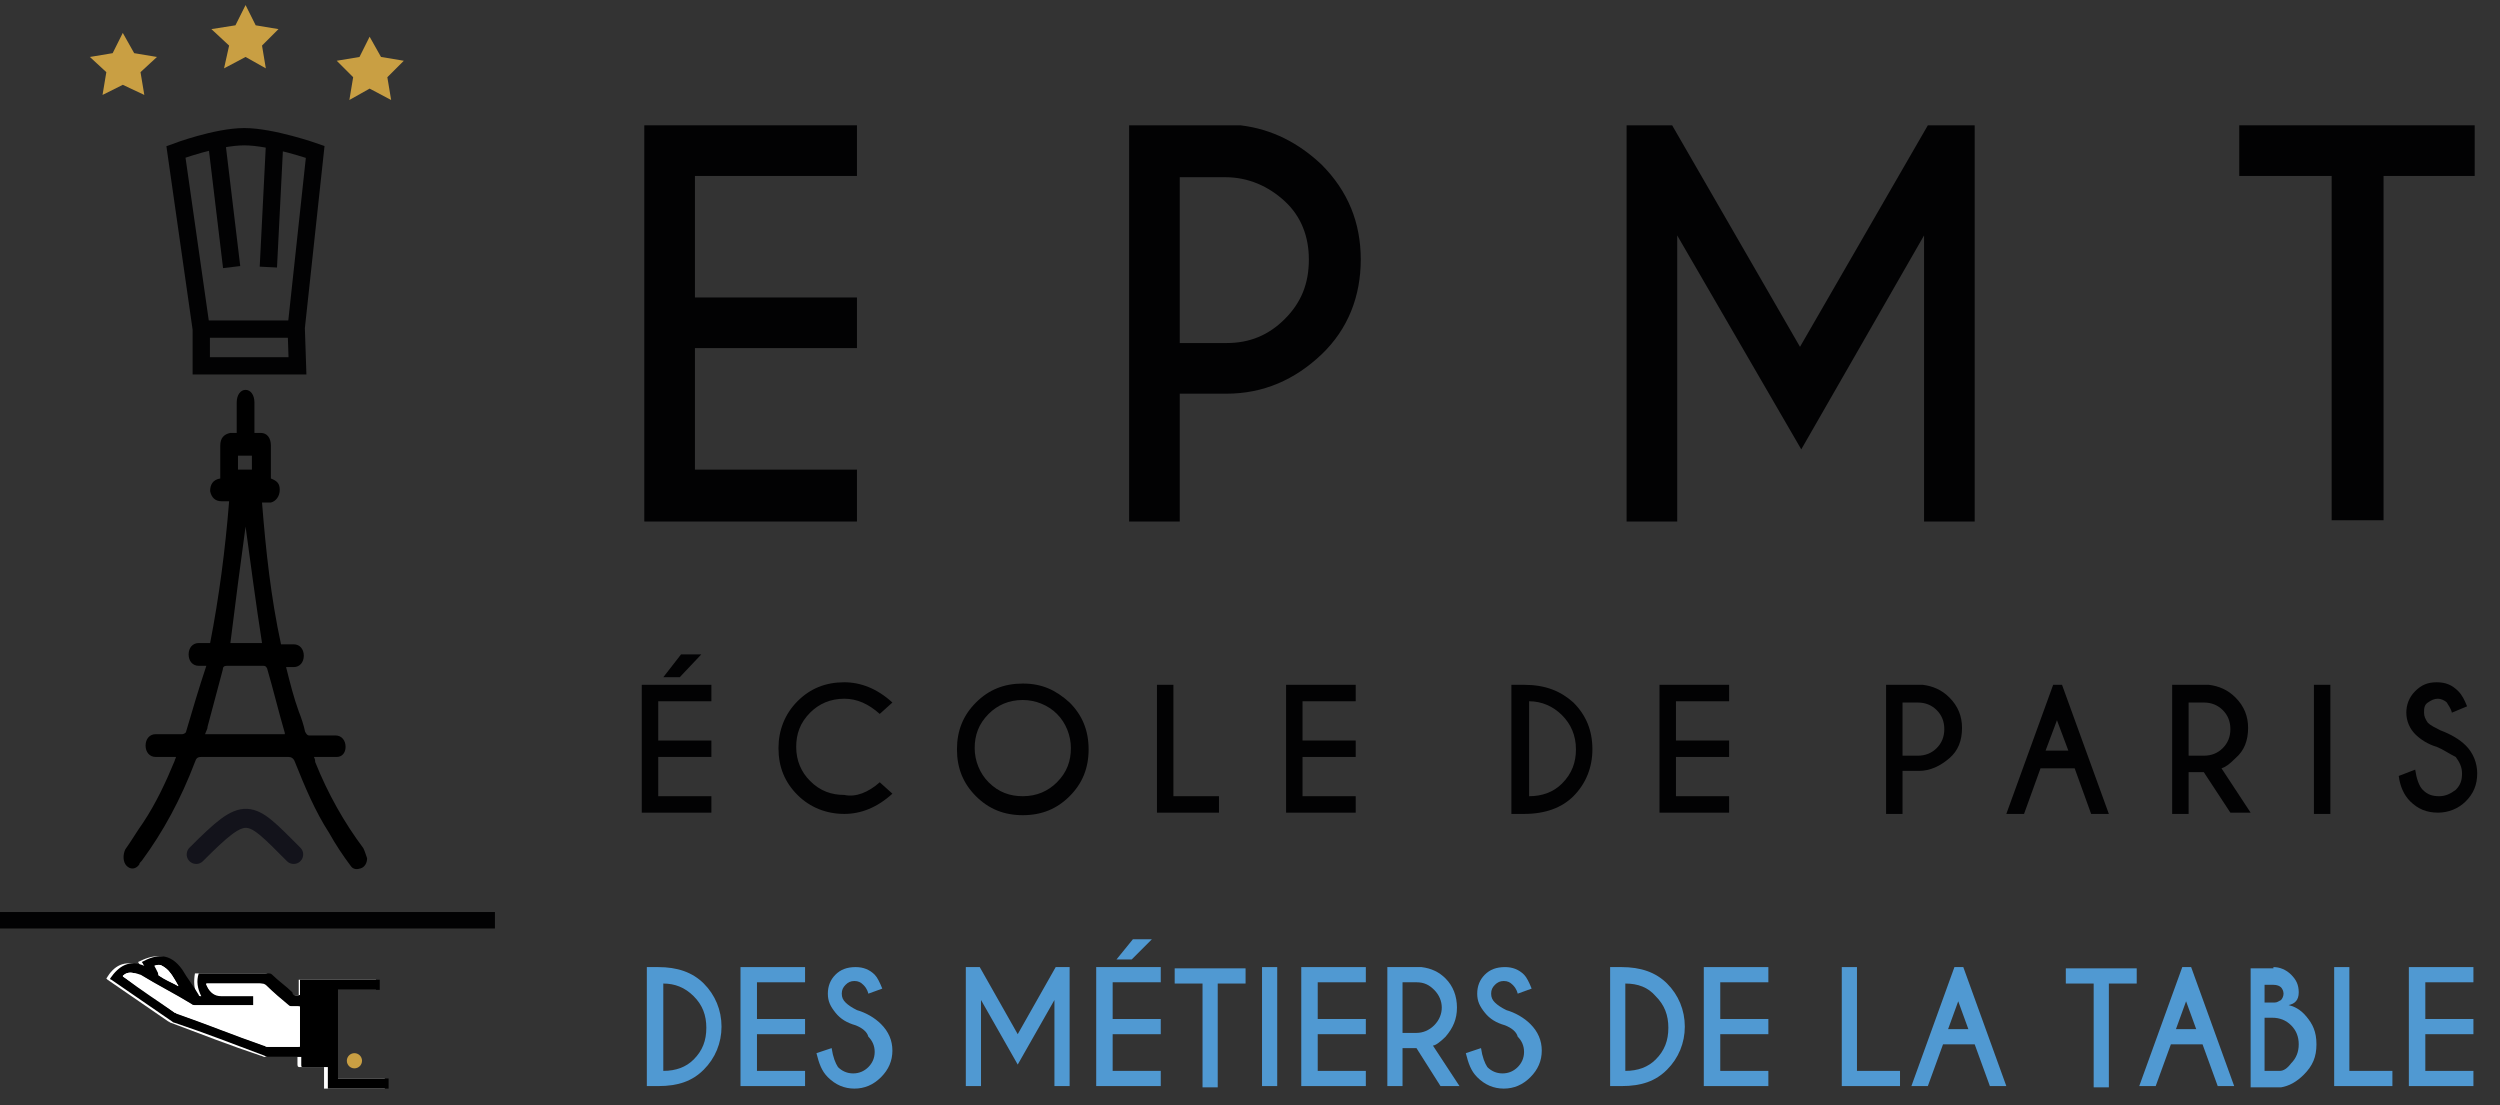 <?xml version="1.0" encoding="UTF-8"?> <svg xmlns="http://www.w3.org/2000/svg" xmlns:xlink="http://www.w3.org/1999/xlink" version="1.1" id="Calque_1" x="0px" y="0px" viewBox="0 0 197.5 87.3" style="enable-background:new 0 0 197.5 87.3;" xml:space="preserve"><rect x="0" y="0" width="197.5" height="87.3" fill="#333333" stroke="none"/> <style type="text/css"> .st0{fill:#020203;} .st1{fill:#5099D2;} .st2{fill:none;stroke:#020203;stroke-width:1.3;stroke-miterlimit:10;} .st3{fill-rule:evenodd;clip-rule:evenodd;} .st4{fill:none;stroke:#13131B;stroke-width:1.503;stroke-linecap:round;stroke-linejoin:round;stroke-miterlimit:10;} .st5{fill:none;stroke:#020203;stroke-width:1.367;stroke-miterlimit:10;} .st6{fill:#C99F43;} .st7{fill:#FFFFFF;} </style> <g> <g> <path class="st0" d="M56.2,54.1v1.3H52v3.1h4.2v1.3H52v3.1h4.2v1.3h-5.5V54.1H56.2z M53.8,51.7h1.6l-1.7,1.8h-1.3L53.8,51.7z"></path> <path class="st0" d="M69.5,61.8l1,0.9c-1.2,1.1-2.5,1.6-3.8,1.6c-1.4,0-2.7-0.5-3.7-1.5s-1.5-2.2-1.5-3.7c0-1.4,0.5-2.7,1.5-3.7 s2.2-1.5,3.7-1.5c1.3,0,2.6,0.5,3.8,1.6l-1,0.9c-0.9-0.8-1.8-1.2-2.8-1.2c-1.1,0-2,0.4-2.7,1.1c-0.8,0.8-1.1,1.7-1.1,2.7 c0,1.1,0.4,2,1.1,2.7c0.8,0.8,1.7,1.1,2.7,1.1C67.6,63,68.6,62.6,69.5,61.8z"></path> <path class="st0" d="M84.5,55.5c1,1,1.5,2.2,1.5,3.7s-0.5,2.7-1.5,3.7s-2.2,1.5-3.7,1.5s-2.7-0.5-3.7-1.5s-1.5-2.2-1.5-3.7 s0.5-2.7,1.5-3.7s2.2-1.5,3.7-1.5S83.4,54.5,84.5,55.5z M80.8,55.3c-1.1,0-2,0.4-2.7,1.1c-0.8,0.8-1.1,1.7-1.1,2.7s0.4,2,1.1,2.7 c0.8,0.8,1.7,1.1,2.7,1.1c1.1,0,2-0.4,2.7-1.1c0.8-0.8,1.1-1.7,1.1-2.7s-0.4-2-1.1-2.7C82.8,55.7,81.8,55.3,80.8,55.3z"></path> <path class="st0" d="M91.4,64.2V54.1h1.3v8.8h3.6v1.3H91.4z"></path> <path class="st0" d="M107.1,54.1v1.3h-4.2v3.1h4.2v1.3h-4.2v3.1h4.2v1.3h-5.5V54.1H107.1z"></path> <path class="st0" d="M120.4,54.1c1.7,0,2.9,0.5,3.9,1.4c1,1,1.5,2.2,1.5,3.7c0,1.4-0.5,2.7-1.5,3.7c-0.9,0.9-2.2,1.4-3.9,1.4h-1 V54.1H120.4z M120.8,55.4v7.5c1,0,1.9-0.3,2.6-1c0.8-0.8,1.1-1.7,1.1-2.7c0-1.1-0.4-2-1.1-2.7C122.7,55.8,121.8,55.4,120.8,55.4z"></path> <path class="st0" d="M136.6,54.1v1.3h-4.2v3.1h4.2v1.3h-4.2v3.1h4.2v1.3h-5.5V54.1H136.6z"></path> <path class="st0" d="M150.3,61v3.3H149V54.1h2.9c0.8,0.1,1.5,0.4,2.1,1c0.7,0.7,1,1.5,1,2.4c0,1-0.3,1.8-1,2.4s-1.5,1-2.4,1H150.3 z M150.3,55.4v4.3h1.2c0.6,0,1.1-0.2,1.5-0.6s0.6-0.9,0.6-1.5c0-0.6-0.2-1.1-0.6-1.5s-0.9-0.6-1.5-0.6H150.3z"></path> <path class="st0" d="M162.9,54.1l3.7,10.2h-1.4l-1.3-3.6h-2.7l-1.3,3.6h-1.4l3.7-10.2H162.9z M163.4,59.3l-0.9-2.4l-0.9,2.4H163.4 z"></path> <path class="st0" d="M174.1,61h-1.2v3.3h-1.3V54.1h2.9c0.8,0.1,1.5,0.4,2.1,1c0.7,0.7,1,1.5,1,2.4c0,1-0.3,1.8-1,2.4 c-0.5,0.5-0.8,0.7-1.1,0.8l2.3,3.5h-1.6L174.1,61z M172.9,55.4v4.3h1.2c0.6,0,1.1-0.2,1.5-0.6s0.6-0.9,0.6-1.5 c0-0.6-0.2-1.1-0.6-1.5s-0.9-0.6-1.5-0.6H172.9z"></path> <path class="st0" d="M184.1,54.1v10.2h-1.3V54.1H184.1z"></path> <path class="st0" d="M192.5,59c-0.7-0.2-1.3-0.6-1.7-1s-0.7-1-0.7-1.7c0-0.6,0.2-1.2,0.7-1.7c0.5-0.5,1-0.7,1.7-0.7 c0.7,0,1.2,0.2,1.7,0.7c0.3,0.3,0.5,0.7,0.7,1.2l-1.2,0.5c-0.1-0.4-0.3-0.6-0.4-0.8c-0.2-0.2-0.5-0.3-0.7-0.3 c-0.3,0-0.5,0.1-0.8,0.3s-0.3,0.5-0.3,0.8c0,0.3,0.1,0.5,0.3,0.8c0.2,0.2,0.6,0.4,1,0.6c0.8,0.3,1.5,0.7,2,1.2 c0.6,0.6,0.9,1.4,0.9,2.2c0,0.9-0.3,1.6-0.9,2.2s-1.4,0.9-2.2,0.9c-0.9,0-1.6-0.3-2.2-0.9c-0.5-0.5-0.8-1.2-0.9-2l1.3-0.5 c0.1,0.7,0.3,1.3,0.6,1.6c0.4,0.4,0.8,0.5,1.3,0.5c0.5,0,0.9-0.2,1.3-0.5c0.4-0.4,0.5-0.8,0.5-1.3c0-0.5-0.2-0.9-0.5-1.3 C193.4,59.5,193,59.2,192.5,59z"></path> </g> <g> <path class="st1" d="M52,76.4c1.5,0,2.7,0.4,3.6,1.3c0.9,0.9,1.4,2.1,1.4,3.4c0,1.3-0.5,2.5-1.4,3.4c-0.9,0.9-2,1.3-3.6,1.3h-0.9 v-9.4H52z M52.4,77.7v6.9c1,0,1.8-0.3,2.4-0.9c0.7-0.7,1-1.5,1-2.5c0-1-0.3-1.8-1-2.5C54.1,78,53.3,77.7,52.4,77.7z"></path> <path class="st1" d="M63.6,76.4v1.2h-3.8v2.9h3.8v1.2h-3.8v2.9h3.8v1.2h-5.1v-9.4H63.6z"></path> <path class="st1" d="M67.6,81c-0.7-0.2-1.2-0.5-1.6-1s-0.6-0.9-0.6-1.5c0-0.6,0.2-1.1,0.6-1.5s0.9-0.6,1.6-0.6 c0.6,0,1.1,0.2,1.5,0.6c0.2,0.2,0.4,0.6,0.6,1.1l-1.1,0.4c-0.1-0.4-0.3-0.6-0.4-0.7c-0.2-0.2-0.4-0.3-0.7-0.3 c-0.3,0-0.5,0.1-0.7,0.3s-0.3,0.4-0.3,0.7s0.1,0.5,0.3,0.7c0.2,0.2,0.5,0.4,0.9,0.6c0.7,0.2,1.4,0.6,1.9,1.1 c0.6,0.6,0.9,1.3,0.9,2.1s-0.3,1.5-0.9,2.1s-1.3,0.9-2.1,0.9c-0.8,0-1.5-0.3-2.1-0.9c-0.5-0.5-0.7-1.1-0.9-1.9l1.2-0.4 c0.1,0.7,0.3,1.2,0.5,1.5c0.3,0.3,0.7,0.5,1.2,0.5s0.9-0.2,1.2-0.5s0.5-0.7,0.5-1.2c0-0.5-0.2-0.9-0.5-1.2 C68.5,81.5,68.1,81.2,67.6,81z"></path> <path class="st1" d="M77.4,76.4l3,5.3l3-5.3h1.1v9.4h-1.2V79l-2.9,5.1L77.5,79v6.8h-1.2v-9.4H77.4z"></path> <path class="st1" d="M91.7,76.4v1.2h-3.8v2.9h3.8v1.2h-3.8v2.9h3.8v1.2h-5.1v-9.4H91.7z M89.5,74.2H91l-1.6,1.6h-1.2L89.5,74.2z"></path> <path class="st1" d="M96.2,77.7v8.2H95v-8.2h-2.2v-1.2h5.6v1.2H96.2z"></path> <path class="st1" d="M100.9,76.4v9.4h-1.2v-9.4H100.9z"></path> <path class="st1" d="M107.9,76.4v1.2h-3.8v2.9h3.8v1.2h-3.8v2.9h3.8v1.2h-5.1v-9.4H107.9z"></path> <path class="st1" d="M111.9,82.8h-1.1v3h-1.2v-9.4h2.7c0.8,0.1,1.4,0.4,1.9,0.9c0.6,0.6,0.9,1.4,0.9,2.3c0,0.9-0.3,1.6-0.9,2.3 c-0.4,0.4-0.8,0.7-1,0.7l2.1,3.2h-1.5L111.9,82.8z M110.8,77.7v3.9h1.1c0.5,0,1-0.2,1.4-0.6s0.6-0.9,0.6-1.4c0-0.5-0.2-1-0.6-1.4 s-0.8-0.6-1.4-0.6H110.8z"></path> <path class="st1" d="M118.9,81c-0.7-0.2-1.2-0.5-1.6-1s-0.6-0.9-0.6-1.5c0-0.6,0.2-1.1,0.6-1.5s0.9-0.6,1.6-0.6 c0.6,0,1.1,0.2,1.5,0.6c0.2,0.2,0.4,0.6,0.6,1.1l-1.1,0.4c-0.1-0.4-0.3-0.6-0.4-0.7c-0.2-0.2-0.4-0.3-0.7-0.3 c-0.3,0-0.5,0.1-0.7,0.3s-0.3,0.4-0.3,0.7s0.1,0.5,0.3,0.7c0.2,0.2,0.5,0.4,0.9,0.6c0.7,0.2,1.4,0.6,1.9,1.1 c0.6,0.6,0.9,1.3,0.9,2.1s-0.3,1.5-0.9,2.1s-1.3,0.9-2.1,0.9c-0.8,0-1.5-0.3-2.1-0.9c-0.5-0.5-0.7-1.1-0.9-1.9l1.2-0.4 c0.1,0.7,0.3,1.2,0.5,1.5c0.3,0.3,0.7,0.5,1.2,0.5s0.9-0.2,1.2-0.5s0.5-0.7,0.5-1.2c0-0.5-0.2-0.9-0.5-1.2 C119.8,81.5,119.4,81.2,118.9,81z"></path> <path class="st1" d="M128.1,76.4c1.5,0,2.7,0.4,3.6,1.3c0.9,0.9,1.4,2.1,1.4,3.4c0,1.3-0.5,2.5-1.4,3.4c-0.9,0.9-2,1.3-3.6,1.3 h-0.9v-9.4H128.1z M128.4,77.7v6.9c1,0,1.8-0.3,2.4-0.9c0.7-0.7,1-1.5,1-2.5c0-1-0.3-1.8-1-2.5C130.2,78,129.4,77.7,128.4,77.7z"></path> <path class="st1" d="M139.7,76.4v1.2h-3.8v2.9h3.8v1.2h-3.8v2.9h3.8v1.2h-5.1v-9.4H139.7z"></path> <path class="st1" d="M145.5,85.8v-9.4h1.2v8.2h3.4v1.2H145.5z"></path> <path class="st1" d="M155.1,76.4l3.4,9.4h-1.3l-1.2-3.3h-2.5l-1.2,3.3H151l3.4-9.4H155.1z M155.5,81.3l-0.8-2.2l-0.8,2.2H155.5z"></path> <path class="st1" d="M166.6,77.7v8.2h-1.2v-8.2h-2.2v-1.2h5.6v1.2H166.6z"></path> <path class="st1" d="M173.1,76.4l3.4,9.4h-1.3l-1.2-3.3h-2.5l-1.2,3.3H169l3.4-9.4H173.1z M173.5,81.3l-0.8-2.2l-0.8,2.2H173.5z"></path> <path class="st1" d="M179.6,76.4c0.5,0,1,0.2,1.4,0.6s0.6,0.8,0.6,1.4c0,0.6-0.3,0.9-0.8,1c0.4,0.1,0.9,0.3,1.4,0.9 s0.8,1.2,0.8,2.2s-0.3,1.7-1,2.4c-0.6,0.6-1.2,0.9-1.8,1v0h-2.4v-9.4H179.6z M178.9,77.7v1.5h0.8c0.2,0,0.3-0.1,0.5-0.2 c0.1-0.1,0.2-0.3,0.2-0.5s-0.1-0.4-0.2-0.5s-0.3-0.2-0.6-0.2H178.9z M178.9,80.4v4.2h1.2v0c0.3,0,0.6-0.2,0.9-0.6 c0.4-0.4,0.6-0.9,0.6-1.5c0-0.6-0.2-1.1-0.6-1.5s-0.9-0.6-1.5-0.6H178.9z"></path> <path class="st1" d="M184.4,85.8v-9.4h1.2v8.2h3.4v1.2H184.4z"></path> <path class="st1" d="M195.4,76.4v1.2h-3.8v2.9h3.8v1.2h-3.8v2.9h3.8v1.2h-5.1v-9.4H195.4z"></path> </g> <g> <path class="st0" d="M67.7,9.9v4H54.9v9.6h12.8v4H54.9v9.6h12.8v4.1H50.9V9.9H67.7z"></path> <path class="st0" d="M93.2,31.2v10h-4V9.9H98c2.5,0.3,4.6,1.4,6.4,3.1c2.1,2.1,3.1,4.6,3.1,7.5c0,2.9-1,5.5-3.1,7.5 s-4.6,3.1-7.5,3.1H93.2z M93.2,14v13.1h3.7c1.8,0,3.3-0.6,4.6-1.9s1.9-2.8,1.9-4.7c0-1.8-0.6-3.4-1.9-4.6S98.6,14,96.8,14H93.2z"></path> <path class="st0" d="M132.1,9.9l10.1,17.5l10.1-17.5h3.7v31.3h-4V18.6l-9.7,16.9l-9.8-16.9v22.6h-4V9.9H132.1z"></path> <path class="st0" d="M188.3,13.9v27.2h-4.1V13.9h-7.3v-4h18.6v4H188.3z"></path> </g> <line class="st2" x1="-0.3" y1="72.7" x2="39.1" y2="72.7"></line> <g> <g> <path class="st3" d="M24.8,59.8c0.1,0.2,0.1,0.3,0.1,0.4c1,2.5,2.3,4.8,3.8,6.8c0.1,0.2,0.2,0.5,0.3,0.8c0,0.4-0.2,0.7-0.5,0.8 c-0.3,0.1-0.6,0.1-0.8-0.2c-0.6-0.8-1.2-1.7-1.7-2.6c-1.1-1.7-1.9-3.6-2.7-5.6c-0.1-0.3-0.3-0.4-0.5-0.4c-2.3,0-4.6,0-6.9,0 c-0.3,0-0.4,0.1-0.5,0.4c-1.1,2.9-2.5,5.5-4.2,7.8c-0.1,0.1-0.2,0.2-0.2,0.3c-0.3,0.4-0.7,0.4-1,0.1c-0.3-0.3-0.3-0.9-0.1-1.3 c0.5-0.7,0.9-1.4,1.4-2.1c1-1.5,1.8-3.2,2.5-4.9c0-0.1,0.1-0.2,0.1-0.3c-0.6,0-1.1,0-1.6,0c-0.5,0-0.8-0.4-0.8-0.9 c0-0.5,0.3-0.9,0.8-0.9c0.7,0,1.4,0,2.1,0c0.1,0,0.3-0.1,0.3-0.2c0.5-1.7,1-3.4,1.6-5.2c-0.3,0-0.4,0-0.6,0 c-0.5,0-0.8-0.4-0.8-0.9c0-0.5,0.3-0.9,0.8-0.9c0.3,0,0.6,0,0.8,0c0,0,0,0,0.1,0c0.7-3.6,1.2-7.4,1.5-11.2c-0.2,0-0.4,0-0.6,0 c-0.5,0-0.8-0.3-0.9-0.8c0-0.5,0.2-0.9,0.8-1c0-0.6,0-1.1,0-1.7c0-0.3,0-0.6,0-0.9c0-0.6,0.3-0.9,0.8-1c0.2,0,0.3,0,0.5,0 c0-0.6,0-1.2,0-1.8c0-0.2,0-0.4,0-0.6c0-0.6,0.3-1,0.7-1c0.4,0,0.7,0.4,0.7,1c0,0.7,0,1.3,0,2c0,0.1,0,0.3,0,0.4 c0.2,0,0.4,0,0.5,0c0.5,0,0.8,0.4,0.8,1c0,0.9,0,1.7,0,2.6c0.5,0.2,0.7,0.4,0.7,0.9c0,0.5-0.3,0.9-0.7,1c-0.2,0-0.5,0-0.7,0 c0.3,3.8,0.7,7.5,1.5,11.2c0.3,0,0.7,0,1,0c0.5,0,0.8,0.4,0.8,0.9c0,0.5-0.3,0.9-0.8,0.9c-0.2,0-0.4,0-0.6,0 c0.3,1.2,0.6,2.4,1,3.5c0.2,0.5,0.4,1.1,0.5,1.6c0.1,0.2,0.2,0.3,0.3,0.3c0.7,0,1.4,0,2.1,0c0.5,0,0.8,0.4,0.8,0.9 c0,0.5-0.3,0.8-0.7,0.8C26,59.8,25.5,59.8,24.8,59.8z M22.5,58c0-0.1,0-0.1,0-0.1c-0.5-1.7-0.9-3.4-1.4-5.1 c-0.1-0.2-0.2-0.2-0.3-0.2c-1,0-1.9,0-2.9,0c-0.2,0-0.3,0.1-0.3,0.3c-0.4,1.5-0.8,3-1.2,4.5c0,0.2-0.1,0.3-0.2,0.6 C18.3,58,20.4,58,22.5,58z M19.4,41.6c-0.4,2.9-0.8,6-1.2,9.2c0.8,0,1.7,0,2.5,0C20.2,47.6,19.8,44.5,19.4,41.6z M18.8,37.1 c0.4,0,0.8,0,1.1,0c0-0.4,0-0.7,0-1.1c-0.4,0-0.7,0-1.1,0C18.8,36.4,18.8,36.7,18.8,37.1z"></path> <path class="st4" d="M23.2,67.5c-3.6-3.6-3.7-4-7.7,0"></path> </g> <g> <g> <path class="st5" d="M23.5,28.9h-7.6V26l-2-14c0,0,3.2-1.2,5.4-1.2s5.6,1.2,5.6,1.2l-1.5,13.9L23.5,28.9z"></path> <line class="st5" x1="15.9" y1="26" x2="23.4" y2="26"></line> <line class="st5" x1="17.1" y1="11.1" x2="18.3" y2="21.1"></line> <line class="st5" x1="21.7" y1="11.2" x2="21.2" y2="21.1"></line> </g> </g> </g> <g> <polygon class="st6" points="9.7,2.6 10.6,4.2 12.4,4.5 11.1,5.7 11.4,7.5 9.7,6.7 8.1,7.5 8.4,5.7 7.1,4.5 8.9,4.2 "></polygon> <polygon class="st6" points="19.4,0.4 20.2,2 22,2.3 20.7,3.6 21,5.4 19.4,4.5 17.7,5.4 18.1,3.6 16.7,2.3 18.6,2 "></polygon> <polygon class="st6" points="29.2,2.9 30.1,4.5 31.9,4.8 30.6,6.1 30.9,7.9 29.2,7 27.6,7.9 27.9,6.1 26.6,4.8 28.4,4.5 "></polygon> </g> <g> <g> <path class="st7" d="M25.8,77.4c-0.7,0-1.4,0-2.2,0c0,0.4,0,0.8,0,1.2c-0.3,0.1-0.5,0-0.8-0.2c-0.5-0.5-1-0.9-1.6-1.4 c-0.1-0.1-0.2-0.1-0.3-0.1c-1.8,0-3.5,0-5.3,0c-0.1,0-0.1,0-0.2,0c-0.1,0.6-0.1,1.2,0.2,1.8c-0.1,0-0.2-0.1-0.2-0.1 c-0.4-0.7-0.9-1.4-1.3-2c-0.9-1.4-2-1.2-3.2-0.6c0.1,0.1,0.1,0.2,0.2,0.3c-1.3-0.5-2.1,0-2.7,1c0,0,0,0,0.1,0.1 c1.6,1.1,3.2,2.2,4.8,3.3c0.1,0,0.1,0.1,0.2,0.1c2.4,0.9,4.7,1.8,7.1,2.6c0.1,0,0.2,0.1,0.3,0.1c0.8,0,1.6,0,2.4,0 c0.1,0,0.1,0,0.2,0c0,0.2,0,0.4,0,0.6c0,0.2,0.1,0.2,0.2,0.2c0.6,0,1.1,0,1.7,0c0.1,0,0.1,0,0.2,0c0,0.6,0,1.1,0,1.7 c1.6,0,3.2,0,4.8,0c0-0.3,0-0.5,0-0.8c-1.3,0-2.6,0-4,0c0-2.3,0-4.7,0-7c1.1,0,2.2,0,3.3,0c0-0.3,0-0.5,0-0.8c-1.1,0-2.2,0-3.3,0 M28,84.2c0.2,0,0.4-0.2,0.4-0.4c0-0.2-0.2-0.4-0.4-0.4c-0.2,0-0.4,0.2-0.4,0.4C27.6,84,27.8,84.2,28,84.2z"></path> <path d="M23.7,78.6c0-0.4,0-0.8,0-1.2c0.7,0,5.2,0,6.3,0c0,0.3,0,0.5,0,0.8c-1.1,0-2.2,0-3.3,0c0,2.3,0,4.6,0,7c1.3,0,2.6,0,4,0 c0,0.3,0,0.5,0,0.8c-1.6,0-3.2,0-4.8,0c0-0.6,0-1.1,0-1.7c-0.1,0-0.2,0-0.2,0c-0.6,0-1.1,0-1.7,0c-0.2,0-0.2,0-0.2-0.2 c0-0.2,0-0.4,0-0.6c-0.1,0-0.2,0-0.2,0c-0.8,0-1.6,0-2.4,0c-0.1,0-0.2,0-0.3-0.1c-2.4-0.9-4.7-1.8-7.1-2.6 c-0.1,0-0.2-0.1-0.2-0.1c-1.6-1.1-3.2-2.2-4.8-3.3c0,0-0.1,0-0.1-0.1c0.7-1,1.5-1.5,2.7-1c-0.1-0.1-0.1-0.2-0.2-0.3 c1.1-0.6,2.2-0.8,3.2,0.6c0.4,0.7,0.9,1.3,1.3,2c0,0.1,0.1,0.1,0.2,0.1c-0.3-0.6-0.4-1.2-0.2-1.8c0.1,0,0.1,0,0.2,0 c1.8,0,3.5,0,5.3,0c0.1,0,0.2,0,0.3,0.1c0.5,0.5,1.1,0.9,1.6,1.4C23.1,78.6,23.3,78.7,23.7,78.6z M16.3,77.7c0,0.1,0,0.1,0,0.1 c0.2,0.5,0.5,0.8,1.1,0.8c0.8,0,1.6,0,2.4,0c0.1,0,0.1,0,0.2,0c0,0.3,0,0.5,0,0.8c0,0-0.1,0-0.1,0c-1.5,0-3,0-4.5,0 c-0.1,0-0.2,0-0.3-0.1c-1.3-0.8-2.7-1.5-4-2.3C11,77,10.9,77,10.7,76.9c-0.4-0.1-0.7-0.1-1,0.2c0,0,0.1,0,0.1,0.1 c1.3,0.9,2.7,1.8,4,2.8c0.1,0,0.1,0.1,0.2,0.1c2.3,0.8,4.5,1.7,6.8,2.5c0.1,0,0.2,0.1,0.3,0.1c0.8,0,1.5,0,2.3,0 c0.1,0,0.1,0,0.2,0c0-1.1,0-2.1,0-3.2c-0.2,0-0.4,0-0.6,0c-0.1,0-0.2,0-0.3-0.1c-0.6-0.5-1.1-1-1.7-1.5c-0.2-0.1-0.3-0.2-0.5-0.2 c-1.3,0-2.7,0-4,0C16.5,77.7,16.4,77.7,16.3,77.7z M12.2,76.3c0.1,0.2,0.2,0.4,0.3,0.6c0,0.1,0.1,0.1,0.1,0.2 c0.4,0.3,0.9,0.5,1.3,0.7c0,0,0.1,0,0.2,0.1c-0.2-0.4-0.4-0.7-0.7-1.1c-0.2-0.2-0.4-0.4-0.6-0.5C12.7,76.2,12.5,76.2,12.2,76.3z"></path> <path d="M28,84.2c-0.2,0-0.4-0.2-0.4-0.4c0-0.2,0.2-0.4,0.4-0.4c0.2,0,0.4,0.2,0.4,0.4C28.4,84,28.2,84.2,28,84.2z"></path> <path class="st7" d="M16.3,77.7c0.1,0,0.2,0,0.3,0c1.3,0,2.7,0,4,0c0.2,0,0.3,0,0.5,0.2c0.5,0.5,1.1,1,1.7,1.5 c0.1,0.1,0.2,0.1,0.3,0.1c0.2,0,0.4,0,0.6,0c0,1.1,0,2.1,0,3.2c-0.1,0-0.1,0-0.2,0c-0.8,0-1.5,0-2.3,0c-0.1,0-0.2,0-0.3-0.1 c-2.3-0.8-4.5-1.7-6.8-2.5C14,80,13.9,80,13.8,80c-1.3-0.9-2.7-1.8-4-2.8c0,0-0.1,0-0.1-0.1c0.3-0.3,0.6-0.3,1-0.2 c0.2,0,0.3,0.1,0.5,0.2c1.3,0.8,2.7,1.5,4,2.3c0.1,0,0.2,0.1,0.3,0.1c1.5,0,3,0,4.5,0c0,0,0,0,0.1,0c0-0.3,0-0.5,0-0.8 c-0.1,0-0.1,0-0.2,0c-0.8,0-1.6,0-2.4,0c-0.6,0-0.9-0.3-1.1-0.8C16.3,77.8,16.3,77.8,16.3,77.7z"></path> <path class="st7" d="M12.2,76.3c0.2-0.1,0.4-0.1,0.6,0c0.2,0.1,0.5,0.3,0.6,0.5c0.3,0.3,0.4,0.7,0.7,1.1c-0.1,0-0.1,0-0.2-0.1 c-0.4-0.2-0.9-0.5-1.3-0.7c-0.1,0-0.1-0.1-0.1-0.2C12.5,76.7,12.4,76.5,12.2,76.3z"></path> </g> <circle class="st6" cx="28" cy="83.8" r="0.6"></circle> </g> </g> </svg> 
